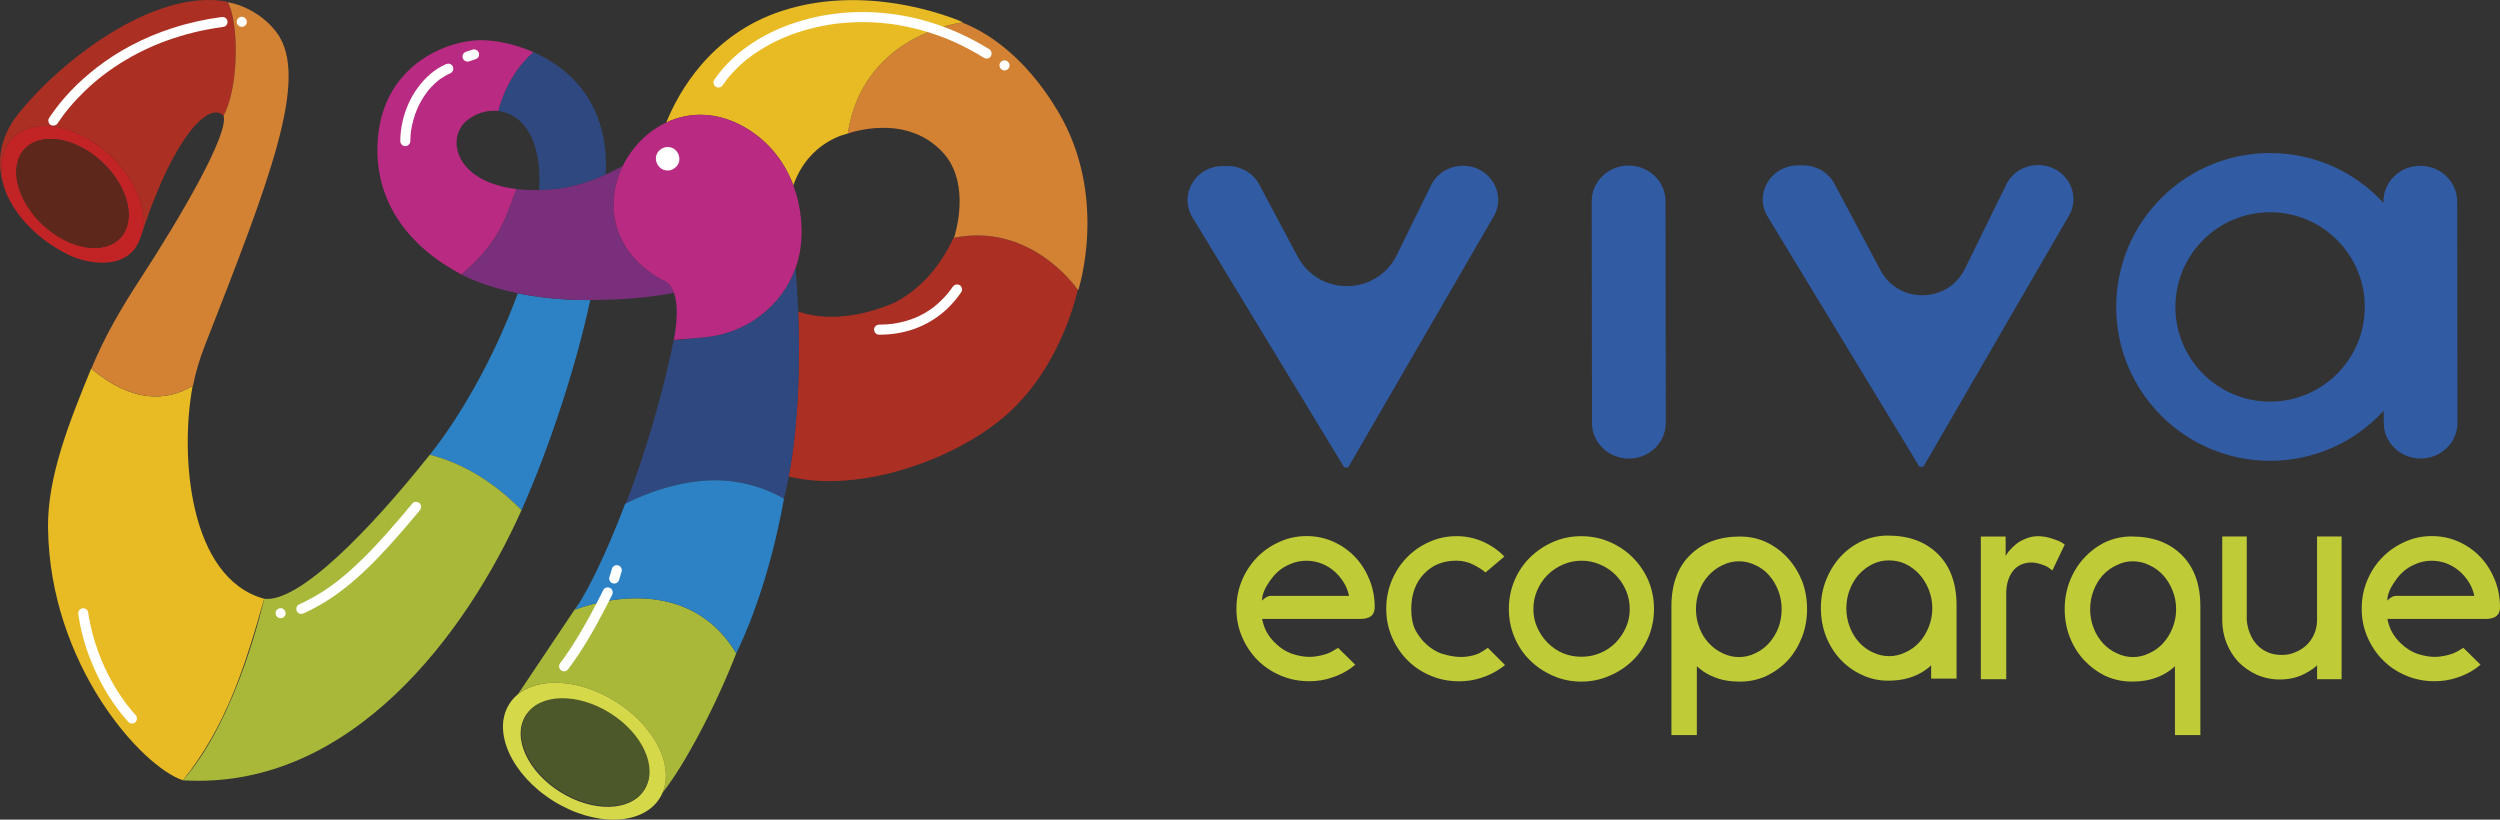 <svg xmlns="http://www.w3.org/2000/svg" id="Camada_1" data-name="Camada 1" viewBox="0 0 889.15 291.51"><rect x="0" y="0" width="889.15" height="291.51" fill="#333333" stroke="none"/><defs><style>      .cls-1 {        fill: #5d271c;      }      .cls-1, .cls-2, .cls-3, .cls-4, .cls-5, .cls-6, .cls-7, .cls-8, .cls-9, .cls-10, .cls-11, .cls-12, .cls-13, .cls-14, .cls-15, .cls-16 {        stroke-width: 0px;      }      .cls-2 {        fill: #792f7b;      }      .cls-3 {        fill: #ac2f24;      }      .cls-4 {        fill: #c22425;      }      .cls-5 {        fill: #315ba3;      }      .cls-6 {        fill: none;      }      .cls-7 {        fill: #2c82c5;      }      .cls-8 {        fill: #bfcb37;      }      .cls-9 {        fill: #d38234;      }      .cls-10 {        fill: #e8bb25;      }      .cls-11 {        fill: #fff;      }      .cls-12 {        fill: #d5d848;      }      .cls-13 {        fill: #a9b839;      }      .cls-14 {        fill: #4c572a;      }      .cls-15 {        fill: #b92a82;      }      .cls-16 {        fill: #2f487f;      }    </style></defs><g><g><path class="cls-5" d="M520.29,58.95c9.59-.01,15.64,9.94,10.96,18.01l-51.76,89.28h-1.41s-53.99-88.96-53.99-88.96c-4.89-8.06,1.12-18.21,10.81-18.22h1.8c4.71,0,9.02,2.53,11.17,6.57l13.65,25.63c7.6,14.27,28.16,13.93,35.28-.58l12.18-24.81c2.07-4.22,6.48-6.92,11.32-6.92h0Z"></path><path class="cls-5" d="M592.35,71.52l.1,78.9c0,6.99-5.86,12.67-13.1,12.68h0c-7.25,0-13.13-5.65-13.14-12.64l-.1-78.9c0-6.99,5.86-12.67,13.1-12.68h0c7.25,0,13.13,5.65,13.14,12.64Z"></path><path class="cls-5" d="M724.87,58.7c9.59-.01,15.64,9.94,10.96,18.01l-51.76,89.28h-1.41s-53.99-88.96-53.99-88.96c-4.89-8.06,1.12-18.21,10.81-18.22h1.8c4.71,0,9.02,2.53,11.17,6.57l16.34,30.7c6.47,12.15,23.98,11.86,30.05-.49l14.71-29.97c2.07-4.22,6.48-6.92,11.32-6.92h0Z"></path></g><path class="cls-5" d="M873.91,71.61c0-6.98-5.88-12.64-13.12-12.63-7.24,0-13.1,5.68-13.09,12.66v.52c-10-10.9-24.36-17.73-40.32-17.73-30.23,0-54.73,24.5-54.73,54.73s24.51,54.73,54.73,54.73c16.01,0,30.41-6.88,40.42-17.83v4.38c.01,6.98,5.89,12.64,13.13,12.63,7.24,0,13.1-5.68,13.09-12.66l-.1-78.79ZM807.38,142.84c-18.6,0-33.68-15.08-33.68-33.68s15.08-33.68,33.68-33.68,33.68,15.08,33.68,33.68-15.08,33.68-33.68,33.68Z"></path></g><g><path class="cls-8" d="M486.99,205.99c1.3,3.12,1.94,6.43,1.94,9.93,0,1.75-.63,2.94-1.89,3.57-.84.42-1.86.63-3.05.63h-35.1c.28,1.47.74,2.87,1.37,4.2.98,1.89,2.24,3.5,3.78,4.83,1.47,1.4,3.19,2.49,5.15,3.26,3.08,1.05,5.87,1.42,8.36,1.1,2.49-.32,4.5-.89,6.04-1.73l2.31-1.37,6.1,5.99c-.56.49-1.09.91-1.58,1.26-2.1,1.47-4.38,2.59-6.83,3.36-2.45.84-5.12,1.26-7.99,1.26-3.57,0-6.94-.67-10.09-2-3.15-1.33-5.89-3.15-8.2-5.47-2.31-2.31-4.15-5.04-5.52-8.2-1.37-3.15-2.05-6.52-2.05-10.09s.65-6.92,1.94-10.04c1.3-3.12,3.08-5.85,5.36-8.2,2.28-2.35,4.92-4.19,7.93-5.52,3.01-1.4,6.24-2.1,9.67-2.1s6.52.65,9.46,1.94c2.94,1.3,5.5,3.07,7.67,5.31,2.17,2.24,3.91,4.92,5.2,8.04ZM451.73,211.93h28.06c-.28-1.33-.7-2.56-1.26-3.68-.91-1.75-2.07-3.29-3.47-4.62-1.4-1.33-3-2.36-4.78-3.1-1.79-.74-3.68-1.1-5.68-1.1s-3.87.39-5.62,1.16c-1.82.7-3.43,1.72-4.83,3.05-1.19,1.12-2.38,2.66-3.57,4.62-.49.77-.89,1.61-1.21,2.52-.32.91-.47,1.61-.47,2.1l-.11.74c1.19-1.12,2.17-1.68,2.94-1.68Z"></path><path class="cls-8" d="M529.19,230.43l6.1,6.1c-.56.42-1.09.81-1.58,1.16-2.1,1.47-4.38,2.59-6.83,3.36-2.45.84-5.12,1.26-7.99,1.26-3.57,0-6.94-.67-10.09-2-3.15-1.33-5.89-3.15-8.2-5.47s-4.15-5.04-5.52-8.2-2.05-6.52-2.05-10.09.65-6.92,1.94-10.04c1.3-3.12,3.08-5.85,5.36-8.2,2.28-2.35,4.92-4.19,7.93-5.52,3.01-1.4,6.27-2.1,9.77-2.1,3.29,0,6.41.65,9.35,1.94,2.94,1.3,5.5,3.07,7.67,5.31l-6.73,5.68c-.98-.91-2.42-1.84-4.31-2.79-1.89-.95-3.92-1.42-6.1-1.42-4.69,0-8.53,1.58-11.51,4.73-2.98,3.15-4.47,7.29-4.47,12.4,0,3.15.53,5.75,1.58,7.78,1.12,1.96,2.38,3.57,3.78,4.83,1.61,1.47,3.36,2.56,5.26,3.26,3.36,1.05,6.29,1.44,8.78,1.16,2.49-.28,4.4-.88,5.73-1.79l2.1-1.37Z"></path><path class="cls-8" d="M586.26,206.47c1.33,3.15,2,6.52,2,10.09s-.67,6.94-2,10.09c-1.33,3.15-3.17,5.89-5.52,8.2-2.35,2.31-5.1,4.14-8.25,5.47-3.15,1.4-6.52,2.1-10.09,2.1s-6.94-.7-10.09-2.1c-3.08-1.33-5.8-3.15-8.15-5.47-2.35-2.31-4.19-5.04-5.52-8.2-1.33-3.15-2-6.52-2-10.09s.67-6.94,2-10.09c1.33-3.15,3.17-5.89,5.52-8.2,2.35-2.31,5.08-4.15,8.2-5.52,3.12-1.37,6.46-2.05,10.04-2.05s6.94.68,10.09,2.05c3.15,1.37,5.89,3.21,8.2,5.52,2.38,2.38,4.24,5.12,5.57,8.2ZM578.27,223.18c.91-2.03,1.37-4.22,1.37-6.57s-.46-4.57-1.37-6.67c-.91-2.1-2.14-3.92-3.68-5.47-1.54-1.54-3.36-2.77-5.47-3.68-2.1-.91-4.31-1.37-6.62-1.37s-4.52.46-6.62,1.37c-2.1.91-3.92,2.14-5.47,3.68s-2.77,3.36-3.68,5.47c-.91,2.1-1.37,4.33-1.37,6.67s.46,4.54,1.37,6.57c.91,2.03,2.14,3.84,3.68,5.41,1.54,1.58,3.36,2.82,5.47,3.73,2.03.84,4.24,1.26,6.62,1.26s4.52-.44,6.62-1.31c2.1-.88,3.92-2.1,5.47-3.68,1.54-1.58,2.77-3.38,3.68-5.41Z"></path><path class="cls-8" d="M640.91,206.57c1.19,3.15,1.79,6.52,1.79,10.09s-.61,6.92-1.84,10.04c-1.23,3.12-2.89,5.83-4.99,8.15-2.17,2.31-4.73,4.17-7.67,5.57-2.87,1.33-5.99,2-9.35,2-2.94,0-5.5-.35-7.67-1.05-2.1-.7-3.93-1.58-5.47-2.63-.84-.63-1.58-1.23-2.21-1.79v24.49h-9.04v-45.82c0-7.78,2.22-13.86,6.67-18.23,4.45-4.38,10.35-6.57,17.71-6.57,3.36,0,6.48.67,9.35,2,2.94,1.4,5.48,3.28,7.62,5.62,2.14,2.35,3.84,5.06,5.1,8.15ZM632.5,223.28c.77-2.1,1.16-4.31,1.16-6.62s-.4-4.52-1.21-6.62c-.81-2.1-1.91-3.92-3.31-5.47-1.33-1.54-2.94-2.73-4.83-3.57-1.82-.91-3.77-1.37-5.83-1.37s-4.01.46-5.83,1.37c-1.82.84-3.45,2.03-4.89,3.57-1.44,1.54-2.56,3.36-3.36,5.47-.81,2.1-1.21,4.31-1.21,6.62s.4,4.52,1.21,6.62c.8,2.1,1.93,3.92,3.36,5.47,1.44,1.54,3.06,2.73,4.89,3.57,1.82.91,3.77,1.37,5.83,1.37s4.01-.45,5.83-1.37c1.82-.84,3.43-2.03,4.83-3.57,1.4-1.54,2.52-3.36,3.36-5.47Z"></path><path class="cls-8" d="M671.49,190.49c7.43,0,13.35,2.19,17.76,6.57,4.41,4.38,6.62,10.46,6.62,18.23v26.06h-9.04v-4.73c-.63.63-1.37,1.23-2.21,1.79-1.47,1.05-3.29,1.93-5.47,2.63-2.17.7-4.73,1.05-7.67,1.05-3.29,0-6.41-.7-9.35-2.1-2.87-1.33-5.4-3.15-7.57-5.47-2.17-2.31-3.87-5.03-5.1-8.15-1.23-3.12-1.84-6.5-1.84-10.14s.61-6.81,1.84-9.93c1.23-3.12,2.91-5.85,5.04-8.2,2.14-2.35,4.68-4.22,7.62-5.62,2.94-1.33,6.06-2,9.35-2ZM682.63,228.43c1.4-1.54,2.52-3.36,3.36-5.47.84-2.1,1.26-4.31,1.26-6.62s-.42-4.52-1.26-6.62c-.84-2.1-1.96-3.92-3.36-5.47-1.4-1.54-3.05-2.77-4.94-3.68-1.82-.84-3.77-1.26-5.83-1.26s-3.98.42-5.73,1.26c-1.89.91-3.54,2.14-4.94,3.68-1.4,1.54-2.51,3.36-3.31,5.47-.81,2.1-1.21,4.31-1.21,6.62s.4,4.52,1.21,6.62c.8,2.1,1.91,3.93,3.31,5.47,1.4,1.54,3.01,2.73,4.83,3.57,1.89.91,3.85,1.37,5.89,1.37s3.96-.46,5.78-1.37c1.89-.84,3.54-2.03,4.94-3.57Z"></path><path class="cls-8" d="M724.78,190.7c1.54,0,3.12.25,4.73.74,1.61.49,2.84.98,3.68,1.47l1.16.74-4.41,9.25c-.35-.28-.81-.63-1.37-1.05-.56-.42-1.67-.88-3.31-1.37-1.65-.49-3.24-.56-4.78-.21-2.24.49-3.96,1.72-5.15,3.68-1.19,1.96-1.79,4.31-1.79,7.04v30.58h-9.04v-50.76h8.83v6.94c.14-.21.3-.47.47-.79.17-.32.63-.88,1.37-1.68.74-.8,1.51-1.51,2.31-2.1.8-.59,1.87-1.16,3.21-1.68,1.33-.53,2.7-.79,4.1-.79Z"></path><path class="cls-8" d="M758.2,190.81c7.43,0,13.35,2.19,17.76,6.57,4.41,4.38,6.62,10.46,6.62,18.23v45.82h-9.04v-24.49c-.63.63-1.37,1.23-2.21,1.79-1.47,1.05-3.29,1.93-5.47,2.63-2.17.7-4.73,1.05-7.67,1.05-3.29,0-6.41-.67-9.35-2-2.87-1.4-5.4-3.26-7.57-5.57-2.17-2.31-3.87-5.03-5.1-8.15-1.23-3.12-1.84-6.46-1.84-10.04s.61-6.92,1.84-10.04c1.23-3.12,2.92-5.85,5.1-8.2,2.17-2.35,4.69-4.22,7.57-5.62,2.94-1.33,6.06-2,9.35-2ZM769.34,228.75c1.4-1.54,2.52-3.36,3.36-5.47.84-2.1,1.26-4.31,1.26-6.62s-.42-4.52-1.26-6.62c-.84-2.1-1.96-3.92-3.36-5.47-1.4-1.54-3.05-2.73-4.94-3.57-1.82-.91-3.77-1.37-5.83-1.37s-3.98.46-5.73,1.37c-1.89.84-3.54,2.03-4.94,3.57-1.4,1.54-2.51,3.36-3.31,5.47-.81,2.1-1.21,4.31-1.21,6.62s.4,4.52,1.21,6.62c.8,2.1,1.91,3.92,3.31,5.47,1.4,1.54,3.05,2.73,4.94,3.57,1.82.91,3.75,1.37,5.78,1.37s3.96-.45,5.78-1.37c1.89-.84,3.54-2.03,4.94-3.57Z"></path><path class="cls-8" d="M824.1,190.81h8.72v50.76h-8.72v-4.94c-1.05.98-2.24,1.82-3.57,2.52-1.4.84-2.91,1.47-4.52,1.89-1.68.42-3.4.63-5.15.63-2.87,0-5.61-.56-8.2-1.68-2.45-1.12-4.62-2.63-6.52-4.52-1.82-1.96-3.24-4.22-4.26-6.78-1.02-2.56-1.52-5.31-1.52-8.25v-29.64h8.72v29.74c.14,1.68.53,3.29,1.16,4.83.63,1.54,1.47,2.87,2.52,3.99,1.05,1.12,2.31,2,3.78,2.63,1.47.63,3.15.95,5.04.95,1.68,0,3.26-.32,4.73-.95,1.54-.63,2.87-1.47,3.99-2.52,1.12-1.05,2.01-2.31,2.68-3.78.67-1.47,1.03-3.05,1.1-4.73v-30.16Z"></path><path class="cls-8" d="M887.21,205.99c1.3,3.12,1.94,6.43,1.94,9.93,0,1.75-.63,2.94-1.89,3.57-.84.42-1.86.63-3.05.63h-35.1c.28,1.47.74,2.87,1.37,4.2.98,1.89,2.24,3.5,3.78,4.83,1.47,1.4,3.19,2.49,5.15,3.26,3.08,1.05,5.87,1.42,8.36,1.1,2.49-.32,4.5-.89,6.04-1.73l2.31-1.37,6.1,5.99c-.56.49-1.09.91-1.58,1.26-2.1,1.47-4.38,2.59-6.83,3.36-2.45.84-5.12,1.26-7.99,1.26-3.57,0-6.94-.67-10.09-2-3.15-1.33-5.89-3.15-8.2-5.47s-4.15-5.04-5.52-8.2-2.05-6.52-2.05-10.09.65-6.92,1.94-10.04c1.3-3.12,3.08-5.85,5.36-8.2,2.28-2.35,4.92-4.19,7.93-5.52,3.01-1.4,6.24-2.1,9.67-2.1s6.52.65,9.46,1.94c2.94,1.3,5.5,3.07,7.67,5.31,2.17,2.24,3.91,4.92,5.2,8.04ZM851.95,211.93h28.06c-.28-1.33-.7-2.56-1.26-3.68-.91-1.75-2.07-3.29-3.47-4.62-1.4-1.33-3-2.36-4.78-3.1-1.79-.74-3.68-1.1-5.68-1.1s-3.87.39-5.62,1.16c-1.82.7-3.43,1.72-4.83,3.05-1.19,1.12-2.38,2.66-3.57,4.62-.49.77-.89,1.61-1.21,2.52-.32.91-.47,1.61-.47,2.1l-.11.74c1.19-1.12,2.17-1.68,2.94-1.68Z"></path></g><path class="cls-3" d="M339.3,84.58s.12-.36.31-1c-3.1,7.04-9.6,18.02-21.62,24.13-18.36,7.85-30.67,4.36-34.12,3.05.61,15.36.51,37.98-3.36,58.7,24.84,6.24,59.95-5.95,78.35-22.74,14.05-12.81,21.54-31.15,24.46-43.67-1.66-2.34-17.68-23.76-44.03-18.47Z"></path><path class="cls-13" d="M204.44,216.89c.55-.8,1.1-1.66,1.65-2.55-1.13,1.53-1.74,2.49-1.74,2.49l-20.13,30.08c7.63-6.17,21.95-5.39,34.67,2.55,13.84,8.63,20.89,22.68,16.74,32.46,8.23-10.21,19.61-32.37,26.43-50.09-.16.32-.25.48-.25.48-18.93-31.49-57.39-15.42-57.39-15.42Z"></path><path class="cls-16" d="M283.88,110.76c-.27-6.83-.68-12.22-.95-15.37-4.94,13.65-17.74,23.34-32.58,24.59l-4.93.42c-3.61.69-5.76.49-5.76.49-6.53,31.12-15.19,53.45-17.11,58.22,1.79-.96,14.15-7.29,28.78-8.21,15.84-1,27.5,6.5,27.5,6.5.63-2.6,1.2-5.25,1.7-7.93,3.87-20.72,3.96-43.34,3.36-58.7Z"></path><path class="cls-9" d="M376.34,39.7c-12.47-20.99-26.85-28.89-34.18-31.71-3.73.53-35.49,5.98-40.67,39.54,0,0,20.28-7.67,33.67,6.5,9.27,9.81,5.61,25.46,4.45,29.54-.18.64-.31,1-.31,1,26.35-5.3,42.37,16.12,44.03,18.47.1.13.15.21.15.21,0,0,10.95-33.1-7.15-63.56Z"></path><path class="cls-10" d="M278.15,3.86c-25.55,8.31-36.93,29.18-41.17,39.69,8.22-3.86,18.31-4.04,28.52,2.09,8.5,5.1,13.76,12.53,16.67,20.28,5.54-15.86,19.33-18.39,19.33-18.39,5.18-33.56,36.93-39.02,40.67-39.54.23-.03.36-.05.36-.05,0,0-31.99-14.62-64.37-4.08Z"></path><path class="cls-16" d="M177.18,39.47c8.02.9,15.68,8.94,14.59,28.13,1.49-.03,3.02-.09,4.64-.23,6.72-.55,13.2-2.63,19-5.26,1.37-24.71-12.22-37.64-25.69-43.57-5.06,4.37-9.76,10.97-12.54,20.93Z"></path><path class="cls-3" d="M81.38,1.5c-.22-.33-.44-.64-.67-.93C54.39-4.23,20.78,22.35,6.26,40.82-.7,49.68-1.45,59.34,2.01,68.1-.53,60.88.02,53.89,4.21,49.35c7.31-7.9,22.93-5.34,34.87,5.73,8.52,7.89,12.87,17.97,12.02,25.97,11.3-33.32,23.33-44.98,28.42-39.9.33-.67.64-1.33.94-1.99,4.36-10.45,4.34-30.1.92-37.66Z"></path><path class="cls-7" d="M184.17,104.32c-9.06,24.53-21.26,44.81-31.32,57.44,9.75,2.44,21.14,8.04,32.63,19.69,10.4-23.26,19.72-52.56,24.45-74.73-.64,0-1.28,0-1.91,0-9.41-.06-17.38-1.06-23.85-2.39Z"></path><path class="cls-13" d="M93.95,212.95s-9.31,42.51-28.9,64.57c60.26,3.69,101.34-53.37,120.43-96.08-11.48-11.65-22.87-17.24-32.63-19.69-21.78,27.36-46.65,52.73-58.9,51.2Z"></path><path class="cls-10" d="M68.51,137.26c-9.66,5.73-21.84,5.82-36.01-6.12,0,0,0,0,0,0-.02-.02-.05-.04-.07-.06-7.78,18.97-15.58,38.5-15.35,56.66.61,48.58,33.21,84.86,47.97,89.78,15.37-19.06,22.14-40.59,28.9-64.57-26.64-7.26-30.09-50.64-25.44-75.69Z"></path><path class="cls-9" d="M98.45,11.65c-4.3-5.85-11.13-9.71-17.42-10.86.12.22.23.46.35.7,3.43,7.56,3.44,27.21-.92,37.66-.29.71-.61,1.37-.94,1.99,1.99,6.5-15.48,36.34-29.44,57.77-6.6,10.14-12.72,20.37-17.58,32.21,0,0,0,0,0,0,14.17,11.94,26.35,11.85,36.01,6.12.04-.03.09-.05.13-.08.93-4.64,2.3-9.32,4.09-13.91,22.81-58.38,37.59-95.49,25.72-111.62Z"></path><path class="cls-15" d="M183.76,67.24c-22.06-2.6-25.12-18.13-17.87-24.24,3.14-2.65,7.26-3.98,11.29-3.53,2.79-9.96,7.48-16.55,12.54-20.93-6.91-3.04-13.79-4.25-18.59-4.25-12.53,0-36.45,9.34-36.9,38.27-.31,19.53,10.97,35.06,29.91,45.08,14.64-12.59,15.75-21.1,19.62-30.4Z"></path><path class="cls-7" d="M251.32,170.89c-14.63.92-26.99,7.26-28.78,8.21-.15.08-.22.12-.22.12,0,0-8.07,21.93-16.22,35.12-.55.89-1.1,1.75-1.65,2.55,0,0,38.45-16.07,57.39,15.42,0,0,.09-.16.25-.48,1.64-3.26,11.11-23,16.74-54.44,0,0-11.67-7.5-27.5-6.5Z"></path><path class="cls-4" d="M39.08,55.08c-11.95-11.06-27.56-13.62-34.87-5.73C.02,53.89-.53,60.88,2.01,68.1c3.6,9.09,11.73,17.21,22.18,22.44,6.83,3.42,21.81,6.16,25.8-6.15.37-1.14.74-2.25,1.11-3.34.86-8-3.5-18.08-12.02-25.97ZM42.85,84.57c-5.76,6.22-18.07,4.2-27.48-4.51-9.41-8.72-12.37-20.83-6.61-27.05,5.76-6.22,18.07-4.2,27.48,4.51,9.41,8.72,12.37,20.83,6.61,27.05Z"></path><path class="cls-2" d="M235.25,99.39s-1.62-.83-3.96-2.52c-14.33-10.32-15.68-25.78-9.78-37.85-1.92,1.07-3.96,2.12-6.1,3.09-5.8,2.63-12.28,4.71-19,5.26-1.62.13-3.15.2-4.64.23-2.91.06-5.58-.07-8.01-.36-3.87,9.3-4.98,17.82-19.62,30.4,2.02,1.07,8.77,4.36,20.02,6.67,6.47,1.33,14.43,2.33,23.85,2.39.64,0,1.28,0,1.91,0,10.28-.02,20.6-.76,29.8-2.55-.8-2.3-2.19-4.11-4.47-4.77Z"></path><path class="cls-15" d="M282.17,65.93c-2.91-7.75-8.17-15.18-16.67-20.28-10.21-6.13-20.3-5.95-28.52-2.09-6.73,3.16-12.21,8.8-15.47,15.47-5.9,12.07-4.54,27.53,9.78,37.85,2.34,1.69,3.96,2.52,3.96,2.52,2.29.66,3.67,2.47,4.47,4.77,2.24,6.43-.08,16.72-.08,16.72l5.76-.49,4.93-.42c14.84-1.25,27.65-10.94,32.58-24.59.67-1.86,1.2-3.8,1.57-5.8,1.21-6.6.8-15.31-2.33-23.65Z"></path><path class="cls-12" d="M218.9,249.46c-12.72-7.94-27.04-8.72-34.67-2.55-1.24,1-2.3,2.18-3.15,3.55-6.1,9.78.94,25.18,15.73,34.41,14.79,9.23,31.72,8.78,37.82-.99.39-.63.73-1.28,1.02-1.96,4.15-9.78-2.91-23.82-16.74-32.46ZM186.91,254.6c4.81-7.7,18.15-8.06,29.81-.78,11.65,7.27,17.2,19.41,12.39,27.12-4.81,7.7-18.15,8.06-29.81.78-11.65-7.27-17.2-19.41-12.39-27.12Z"></path><g><path class="cls-11" d="M27.87,218.59c.8,5.5,2.29,10.9,4.33,16.06,2.06,5.22,4.63,10.25,7.79,14.9,1.72,2.54,3.62,4.98,5.68,7.25.63.7,1.9.69,2.53,0,.68-.74.67-1.79,0-2.53-.98-1.08-1.92-2.2-2.82-3.34-.06-.08-.12-.15-.18-.23.31.39.17.22.1.13-.12-.15-.24-.31-.35-.46-.23-.31-.47-.62-.69-.94-.43-.6-.85-1.2-1.27-1.81-1.7-2.52-3.24-5.16-4.61-7.87-.79-1.56-1.53-3.16-2.21-4.77l.18.43c-1.88-4.45-3.35-9.08-4.33-13.81-.27-1.31-.5-2.63-.7-3.96-.06-.41-.48-.87-.82-1.07-.38-.22-.95-.32-1.38-.18s-.85.41-1.07.82c-.24.45-.25.88-.18,1.38h0Z"></path><path class="cls-11" d="M146.71,179c-3.05,3.69-6.15,7.34-9.35,10.91-2.67,2.99-5.41,5.91-8.27,8.73-2.42,2.38-4.92,4.67-7.54,6.82-.3.25-.61.49-.91.74-.15.12-.29.23-.44.35-.07.06-.15.12-.22.17-.04.03-.07.06-.11.09-.21.16.33-.26.17-.13-.6.46-1.2.91-1.81,1.36-1.18.86-2.39,1.68-3.62,2.46-2.38,1.51-4.85,2.87-7.39,4.07-.32.15-.63.3-.95.44-.38.17-.72.68-.82,1.07-.12.43-.06,1,.18,1.38s.61.72,1.07.82c.5.11.92.03,1.38-.18,2.57-1.17,5.06-2.49,7.47-3.97,2.64-1.62,5.16-3.44,7.59-5.36,2.62-2.08,5.11-4.3,7.51-6.62,2.82-2.72,5.52-5.56,8.16-8.46,3.15-3.48,6.21-7.04,9.22-10.65.42-.5.83-1,1.24-1.5.31-.38.52-.76.52-1.27,0-.44-.2-.96-.52-1.27-.66-.61-1.89-.77-2.53,0h0Z"></path><path class="cls-11" d="M20.52,43.8c.64-.96,1.3-1.91,1.99-2.83.18-.24.36-.48.54-.71.04-.05.08-.11.12-.16.13-.17-.32.42-.1.13.1-.12.19-.25.29-.37.39-.49.79-.98,1.19-1.47,1.73-2.07,3.57-4.04,5.51-5.92,1.05-1.02,2.13-2,3.24-2.96.56-.49,1.14-.97,1.71-1.44.3-.25.61-.49.92-.74.15-.11.29-.23.44-.34.07-.05.14-.11.21-.16-.51.4-.15.12-.04.03,2.59-1.98,5.29-3.81,8.09-5.48,3.04-1.81,6.19-3.43,9.43-4.85.42-.18.84-.36,1.26-.54l-.43.18c2.91-1.23,5.88-2.3,8.9-3.22,3.24-.99,6.52-1.8,9.85-2.44,1.98-.38,3.97-.71,5.97-.98.41-.06.87-.48,1.07-.82.22-.38.32-.95.18-1.38s-.41-.85-.82-1.07c-.46-.24-.87-.25-1.38-.18-5.88.79-11.7,2.08-17.35,3.91-5.13,1.66-10.13,3.76-14.89,6.29-4.15,2.21-8.12,4.75-11.84,7.62-3.39,2.61-6.59,5.44-9.53,8.55-2.53,2.67-4.87,5.54-6.95,8.57-.22.32-.44.65-.66.98-.52.78-.18,2.01.64,2.45.9.47,1.9.19,2.45-.64h0Z"></path><path class="cls-11" d="M86,9.55c.94,0,1.83-.82,1.79-1.79s-.79-1.79-1.79-1.79c-.94,0-1.83.82-1.79,1.79s.79,1.79,1.79,1.79h0Z"></path><path class="cls-11" d="M158.53,22.85c-4.08,1.8-7.45,4.89-10.05,8.48-2.53,3.49-4.31,7.58-5.28,11.77-.53,2.31-.84,4.7-.84,7.08,0,.94.82,1.83,1.79,1.79s1.79-.79,1.79-1.79c0-1.25.09-2.5.26-3.74l-.06.48c.38-2.82,1.15-5.58,2.25-8.2l-.18.43c.98-2.31,2.22-4.51,3.74-6.51.08-.1.29-.36-.08.1.03-.04.07-.09.1-.13.1-.13.21-.26.31-.39.19-.24.39-.47.59-.7.42-.48.86-.94,1.31-1.38s.88-.83,1.35-1.22c.23-.19.47-.38.71-.57-.49.39-.09.07.03-.02.13-.1.27-.2.4-.29,1.15-.81,2.38-1.51,3.67-2.08.38-.17.72-.68.82-1.07.12-.43.06-1-.18-1.38s-.61-.72-1.07-.82c-.5-.11-.92-.02-1.38.18h0Z"></path><path class="cls-11" d="M168.14,17.63c-.78.25-1.55.51-2.33.76-.44.14-.83.42-1.07.82-.13.21-.2.43-.21.67-.05.24-.04.48.03.71.14.43.41.85.82,1.07s.92.33,1.38.18c.78-.25,1.55-.51,2.33-.76.44-.14.83-.42,1.07-.82.13-.21.2-.43.21-.67.05-.24.04-.48-.03-.71-.14-.43-.41-.85-.82-1.07s-.92-.33-1.38-.18h0Z"></path><path class="cls-11" d="M237.45,60.65c2.19,0,4.29-1.93,4.19-4.19-.1-2.27-1.84-4.19-4.19-4.19-2.19,0-4.29,1.93-4.19,4.19s1.84,4.19,4.19,4.19h0Z"></path><path class="cls-11" d="M351.8,17.48c-7.18-4.45-14.98-7.95-23.13-10.2-7.35-2.03-15.01-3.07-22.64-3-7,.06-14.03,1.05-20.75,3-6.12,1.78-12.07,4.37-17.42,7.85-4.88,3.17-9.26,7.06-12.75,11.74-.38.51-.75,1.04-1.11,1.57-.52.78-.18,2.02.64,2.45.9.48,1.89.19,2.45-.64.37-.55.75-1.08,1.14-1.61.08-.11.17-.22.25-.33.22-.29-.21.26-.06.07.06-.07.11-.14.16-.21.2-.25.4-.5.6-.74.86-1.04,1.77-2.03,2.73-2.98s1.99-1.89,3.04-2.77c.25-.21.49-.41.75-.61.15-.12.3-.24.45-.35.02-.02.18-.14.18-.14,0,.02-.32.25,0,0,.57-.43,1.14-.85,1.73-1.26,2.44-1.71,5.02-3.22,7.68-4.53.67-.33,1.34-.65,2.02-.95.34-.15.69-.31,1.03-.45.08-.03.15-.07.23-.1-.41.15-.12.05-.02,0,.21-.09.43-.18.64-.26,1.47-.59,2.95-1.13,4.46-1.62,3.12-1.02,6.31-1.81,9.54-2.39.83-.15,1.66-.28,2.5-.41.13-.02.49-.13.61-.09-.15-.06-.29.04-.07,0,.11-.01.23-.03.34-.04.44-.06.87-.11,1.31-.15,1.72-.19,3.45-.32,5.19-.39,3.58-.15,7.17-.05,10.73.29.94.09,1.88.2,2.82.32.08.01.35.05-.03,0,.1.01.2.03.3.04.25.03.5.07.75.11.45.07.9.14,1.34.21,1.89.32,3.77.7,5.64,1.15,3.82.92,7.57,2.12,11.22,3.56.46.18.91.37,1.37.56.08.03.41.17.1.04.1.04.2.09.3.13.25.11.51.22.76.33.97.43,1.93.87,2.88,1.33,1.9.92,3.76,1.91,5.59,2.96.91.52,1.81,1.06,2.7,1.62.8.49,2.01.2,2.45-.64s.21-1.92-.64-2.45h0Z"></path><path class="cls-11" d="M357.26,25.05c.94,0,1.83-.82,1.79-1.79s-.79-1.79-1.79-1.79c-.94,0-1.83.82-1.79,1.79s.79,1.79,1.79,1.79h0Z"></path><path class="cls-11" d="M338.82,102.02c-.19.28-.39.56-.59.84-.08.11-.16.22-.24.33-.06.08-.12.16-.18.24-.08.1-.29.37.04-.04-.39.49-.78.98-1.19,1.45-.82.94-1.68,1.84-2.6,2.69-.44.4-.88.79-1.34,1.17-.22.18-.44.36-.66.53-.18.14.38-.29.12-.09-.05.04-.09.07-.14.11-.13.1-.26.19-.39.29-.92.67-1.88,1.3-2.87,1.87-1.07.61-2.18,1.16-3.32,1.64l.43-.18c-2.75,1.16-5.64,1.92-8.6,2.32l.48-.06c-1.69.22-3.4.33-5.11.33-.94,0-1.83.82-1.79,1.79s.79,1.79,1.79,1.79c4.09,0,8.22-.59,12.1-1.91,4.3-1.47,8.24-3.79,11.61-6.84,2.11-1.91,3.95-4.1,5.56-6.44.53-.77.17-2.02-.64-2.45-.91-.48-1.88-.18-2.45.64h0Z"></path><path class="cls-11" d="M99.8,219.88c.94,0,1.83-.82,1.79-1.79s-.79-1.79-1.79-1.79c-.94,0-1.83.82-1.79,1.79s.79,1.79,1.79,1.79h0Z"></path><path class="cls-11" d="M202.17,237.86c2.41-3.18,4.6-6.52,6.66-9.93s4.02-6.96,5.89-10.52c1.01-1.92,2-3.86,2.97-5.8.42-.84.25-1.98-.64-2.45-.81-.43-2-.25-2.45.64-1.76,3.51-3.56,7-5.46,10.44s-4.01,7.01-6.22,10.38c-1.22,1.85-2.49,3.67-3.83,5.44-.26.35-.29.98-.18,1.38s.44.87.82,1.07c.42.22.92.33,1.38.18s.77-.43,1.07-.82h0Z"></path><path class="cls-11" d="M217.63,202.32c-.3.99-.6,1.97-.9,2.96-.13.44-.05.99.18,1.38s.64.73,1.07.82c.46.1.97.08,1.38-.18s.68-.61.82-1.07c.3-.99.6-1.97.9-2.96.13-.44.05-.99-.18-1.38s-.64-.73-1.07-.82c-.46-.1-.97-.08-1.38.18s-.68.61-.82,1.07h0Z"></path></g><path class="cls-6" d="M85.25,31.84c.33-.62.65-1.28.94-1.99-.3.66-.61,1.32-.94,1.99Z"></path><path class="cls-6" d="M251.13,111.08l-5.76.49s2.14.21,5.76-.49Z"></path><path class="cls-6" d="M182.91,30.16c-4.03-.45-8.14.88-11.29,3.53-7.26,6.12-4.2,21.64,17.87,24.24,2.43.29,5.1.41,8.01.36,1.09-19.19-6.57-27.23-14.59-28.13Z"></path><path class="cls-6" d="M287.89,56.62c3.13,8.34,3.54,17.05,2.33,23.65-.37,2-.9,3.94-1.57,5.8.28,3.15.68,8.54.95,15.37,3.45,1.31,15.75,4.8,34.12-3.05,12.02-6.12,18.51-17.09,21.62-24.13,1.17-4.08,4.82-19.74-4.45-29.54-13.39-14.17-33.67-6.5-33.67-6.5,0,0-13.79,2.53-19.33,18.39Z"></path><ellipse class="cls-1" cx="25.75" cy="68.84" rx="15.36" ry="23.23" transform="translate(-42.26 40.96) rotate(-47.21)"></ellipse><ellipse class="cls-14" cx="208.2" cy="267.49" rx="16.44" ry="24.87" transform="translate(-128.95 302.5) rotate(-58.03)"></ellipse></svg>